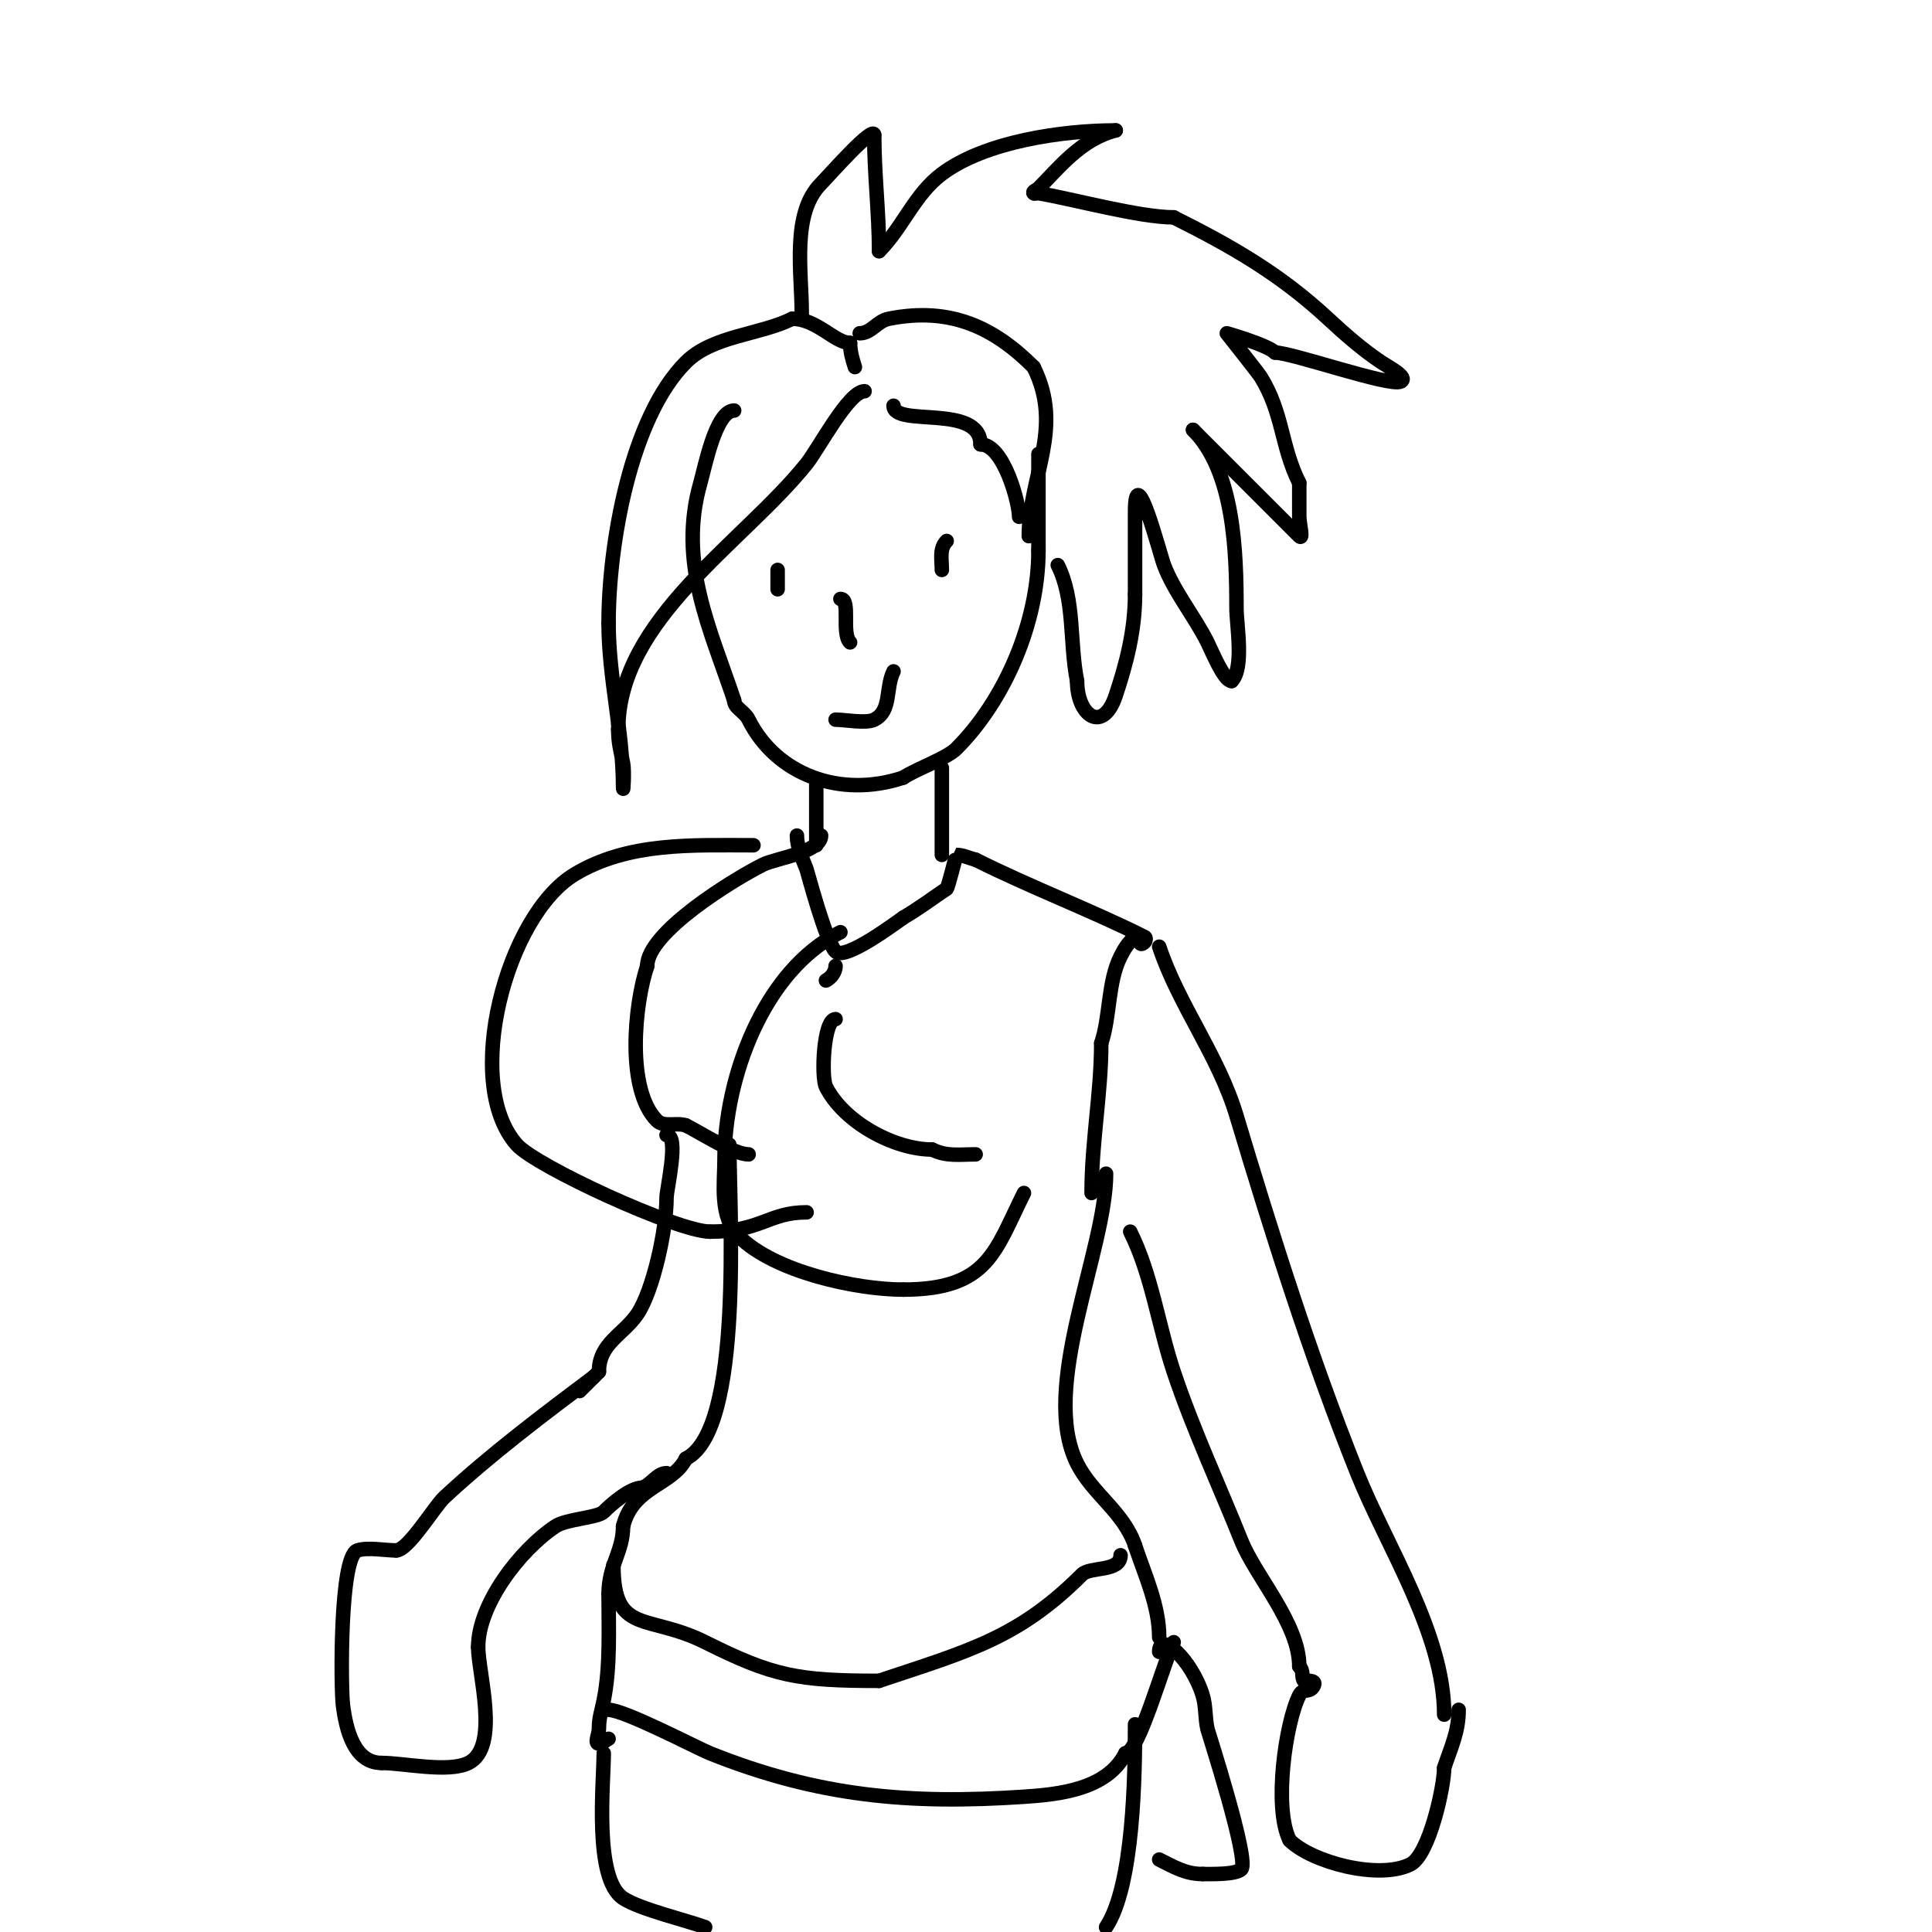 <svg viewBox='0 0 400 400' version='1.1' xmlns='http://www.w3.org/2000/svg' xmlns:xlink='http://www.w3.org/1999/xlink'><g fill='none' stroke='#000000' stroke-width='3' stroke-linecap='round' stroke-linejoin='round'><path d='M152,85c-3.814,0 -6.068,11.739 -7,15c-4.721,16.524 2.125,30.374 7,45'/><path d='M152,145c0,1.596 2.117,2.233 3,4c5.704,11.409 18.983,16.339 32,12'/><path d='M187,161c2.67,-1.78 9.005,-4.005 11,-6c10.055,-10.055 17,-26.191 17,-41'/><path d='M215,114c0,-6.667 0,-13.333 0,-20'/><path d='M179,81c-3.316,0 -9.496,11.87 -12,15c-13.007,16.258 -39,32.226 -39,55'/><path d='M128,151c0,2.877 0.48,4.398 1,7c0.327,1.634 0,6.667 0,5c0,-11.607 -3,-22.64 -3,-34'/><path d='M126,129c0,-16.351 4.578,-42.578 16,-54c5.547,-5.547 15.318,-5.659 22,-9'/><path d='M164,66c5.105,0 8.857,5 12,5'/><path d='M176,71c0,1.7 0.463,3.388 1,5'/><path d='M166,65c0,-8.779 -2.178,-20.822 4,-27c1.309,-1.309 11,-12.355 11,-10'/><path d='M181,28c0,7.996 1,16.186 1,24'/><path d='M182,52c4.956,-4.956 7.3,-11.725 13,-16c8.976,-6.732 25.069,-9 36,-9'/><path d='M231,27c-7.18,1.795 -11.843,7.843 -16,12c-0.333,0.333 -1.333,0.667 -1,1c0.236,0.236 0.671,-0.055 1,0c7.046,1.174 20.885,5 28,5'/><path d='M243,45c12.035,6.017 22.018,11.731 32,21c3.472,3.224 7.058,6.372 11,9c1.569,1.046 5.687,3.157 4,4c-2.252,1.126 -22.501,-6 -26,-6'/><path d='M264,73c-1.594,-1.594 -10,-4 -10,-4c0,0 6.51,8.217 7,9c4.642,7.427 4.182,14.365 8,22'/><path d='M269,100c0,2.333 0,4.667 0,7c0,1.333 0.943,4.943 0,4c-7.492,-7.492 -14.748,-14.748 -22,-22'/><path d='M247,89c8.519,8.519 9,25.215 9,37c0,3.26 1.626,12.374 -1,15'/><path d='M255,141c-1.6,0 -4.024,-6.047 -5,-8c-2.65,-5.3 -6.97,-10.587 -9,-16c-0.925,-2.468 -6,-22.366 -6,-11c0,2 0,4 0,6c0,3.667 0,7.333 0,11'/><path d='M235,123c0,7.515 -1.8,14.399 -4,21c-2.669,8.007 -8,4.192 -8,-3'/><path d='M223,141c-1.602,-8.012 -0.411,-16.823 -4,-24'/><path d='M185,84c0,4.503 18,-0.462 18,8'/><path d='M203,92c4.817,0 8,12.116 8,15'/><path d='M178,69c2.388,0 3.583,-2.517 6,-3c13.033,-2.607 22.036,2.036 30,10'/><path d='M214,76c6.369,12.738 -1,22.528 -1,35'/><path d='M161,118c0,1.333 0,2.667 0,4'/><path d='M196,112c-1.57,1.57 -1,3.862 -1,6'/><path d='M174,124c2.216,0 0.136,7.136 2,9'/><path d='M173,149c1.92,0 6.296,0.852 8,0c3.654,-1.827 2.264,-6.528 4,-10'/><path d='M169,162c0,4.333 0,8.667 0,13'/><path d='M195,159c0,6 0,12 0,18'/><path d='M170,173c0,3.445 -9.414,4.707 -12,6c-6.134,3.067 -24,14.023 -24,21'/><path d='M134,200c-2.701,8.104 -4.333,25.667 2,32c1.434,1.434 4.076,0.359 6,1'/><path d='M142,233c3.249,1.624 9.93,6 13,6'/><path d='M173,211c-2.533,0 -2.992,12.017 -2,14c3.639,7.278 14.075,13 22,13'/><path d='M193,238c2.956,1.478 5.697,1 9,1'/><path d='M138,235c2.699,0 0,11.169 0,13c0,6.574 -2.782,19.173 -6,24c-2.867,4.3 -8,6.059 -8,12'/><path d='M124,284c-1.333,1.333 -2.667,2.667 -4,4'/><path d='M151,237c0,13.503 2.983,59.009 -9,65'/><path d='M142,302c-2.777,5.555 -10.92,5.679 -13,14'/><path d='M129,316c0,5.281 -3,8.049 -3,14'/><path d='M126,330c0,7.096 0.399,15.007 -1,22c-0.487,2.437 -1,3.582 -1,6c0,1 -1,3 0,3c0.745,0 1.333,-0.667 2,-1'/><path d='M229,243c0,15.867 -13.874,44.253 -6,60c3.154,6.308 9.69,10.071 12,17'/><path d='M235,320c2.055,6.165 5,12.433 5,19'/><path d='M127,324c0,14.595 7.057,10.028 19,16c14.013,7.007 19.056,8 36,8'/><path d='M182,348c18.695,-6.232 28.916,-8.916 42,-22c1.721,-1.721 8,-0.463 8,-4'/><path d='M165,173c0,2.427 1.129,4.735 2,7c0.135,0.351 3.972,14.972 6,17c1.983,1.983 12.671,-6.114 14,-7'/><path d='M187,190c3.842,-2.305 5.737,-3.825 9,-6c0.275,-0.183 1.967,-7 2,-7c1.374,0 2.667,0.667 4,1'/><path d='M202,178c11.407,5.704 24.012,10.506 35,16c0.298,0.149 0.236,0.764 0,1c-1.702,1.702 -0.438,-2.172 -2,-1c-1.333,1 -2.255,2.509 -3,4c-2.67,5.339 -2.118,12.355 -4,18'/><path d='M228,216c0,10.267 -2,20.389 -2,31'/><path d='M240,196c4.056,12.168 12.242,22.474 16,35c7.484,24.947 15.281,49.703 25,74c6.047,15.118 18,33.186 18,50'/><path d='M234,255c4.474,8.948 5.797,19.392 9,29c3.886,11.657 9.639,24.098 14,35c2.956,7.39 12,17.152 12,26'/><path d='M269,345c1.04,1.04 0.374,2.374 1,3c0.107,0.107 2.694,-0.387 2,1c-0.826,1.652 -2.174,0.348 -3,2c-2.837,5.674 -5.375,23.25 -2,30'/><path d='M267,381c4.546,4.546 18.464,8.268 25,5c3.904,-1.952 7,-16.095 7,-20'/><path d='M299,366c1.476,-4.427 3,-7.482 3,-12'/><path d='M123,285c-10.474,7.856 -21.443,16.125 -31,25c-2.073,1.925 -7.471,11 -10,11'/><path d='M82,321c-2.232,0 -5.884,-0.705 -8,0c-3.713,1.238 -3.43,28.56 -3,32c0.644,5.149 2.336,12 8,12'/><path d='M79,365c4.612,0 13.831,2.085 18,0c6.577,-3.288 2,-18.603 2,-24'/><path d='M99,341c0,-8.807 8.595,-20.063 16,-25c2.272,-1.515 8.737,-1.737 10,-3c1.594,-1.594 5.455,-5 8,-5'/><path d='M133,308c1.844,-0.615 3.056,-3 5,-3'/><path d='M126,354c3.226,0 18.458,7.983 21,9c22.452,8.981 41.264,10.582 65,9c7.112,-0.474 17.238,-1.477 21,-9'/><path d='M233,363c2.756,0 7.9,-18.799 10,-23'/><path d='M125,363c0,6.138 -2.111,25.926 4,30c3.443,2.295 13.318,4.619 17,6'/><path d='M229,399c5.738,-8.607 6,-31.743 6,-42'/><path d='M240,342c0,-4.524 6.716,1.575 9,9c0.693,2.253 0.47,4.703 1,7c0.137,0.594 8.756,27.244 7,29c-1.149,1.149 -6.282,1 -8,1'/><path d='M249,388c-3.525,0 -5.832,-1.416 -9,-3'/><path d='M173,200c0,1.202 -0.925,2.463 -2,3'/><path d='M156,175c-12.656,0 -25.858,-0.685 -37,6c-14.15,8.49 -23.391,43.185 -12,56c3.986,4.484 33.349,18 40,18'/><path d='M147,255c10.62,0 12.077,-4 20,-4'/><path d='M174,193c-16.029,8.014 -24,30.411 -24,47c0,5.214 -1.128,11.872 3,16c7.347,7.347 24.313,11 34,11'/><path d='M187,267c17.629,0 19.002,-8.004 25,-20'/></g>
</svg>